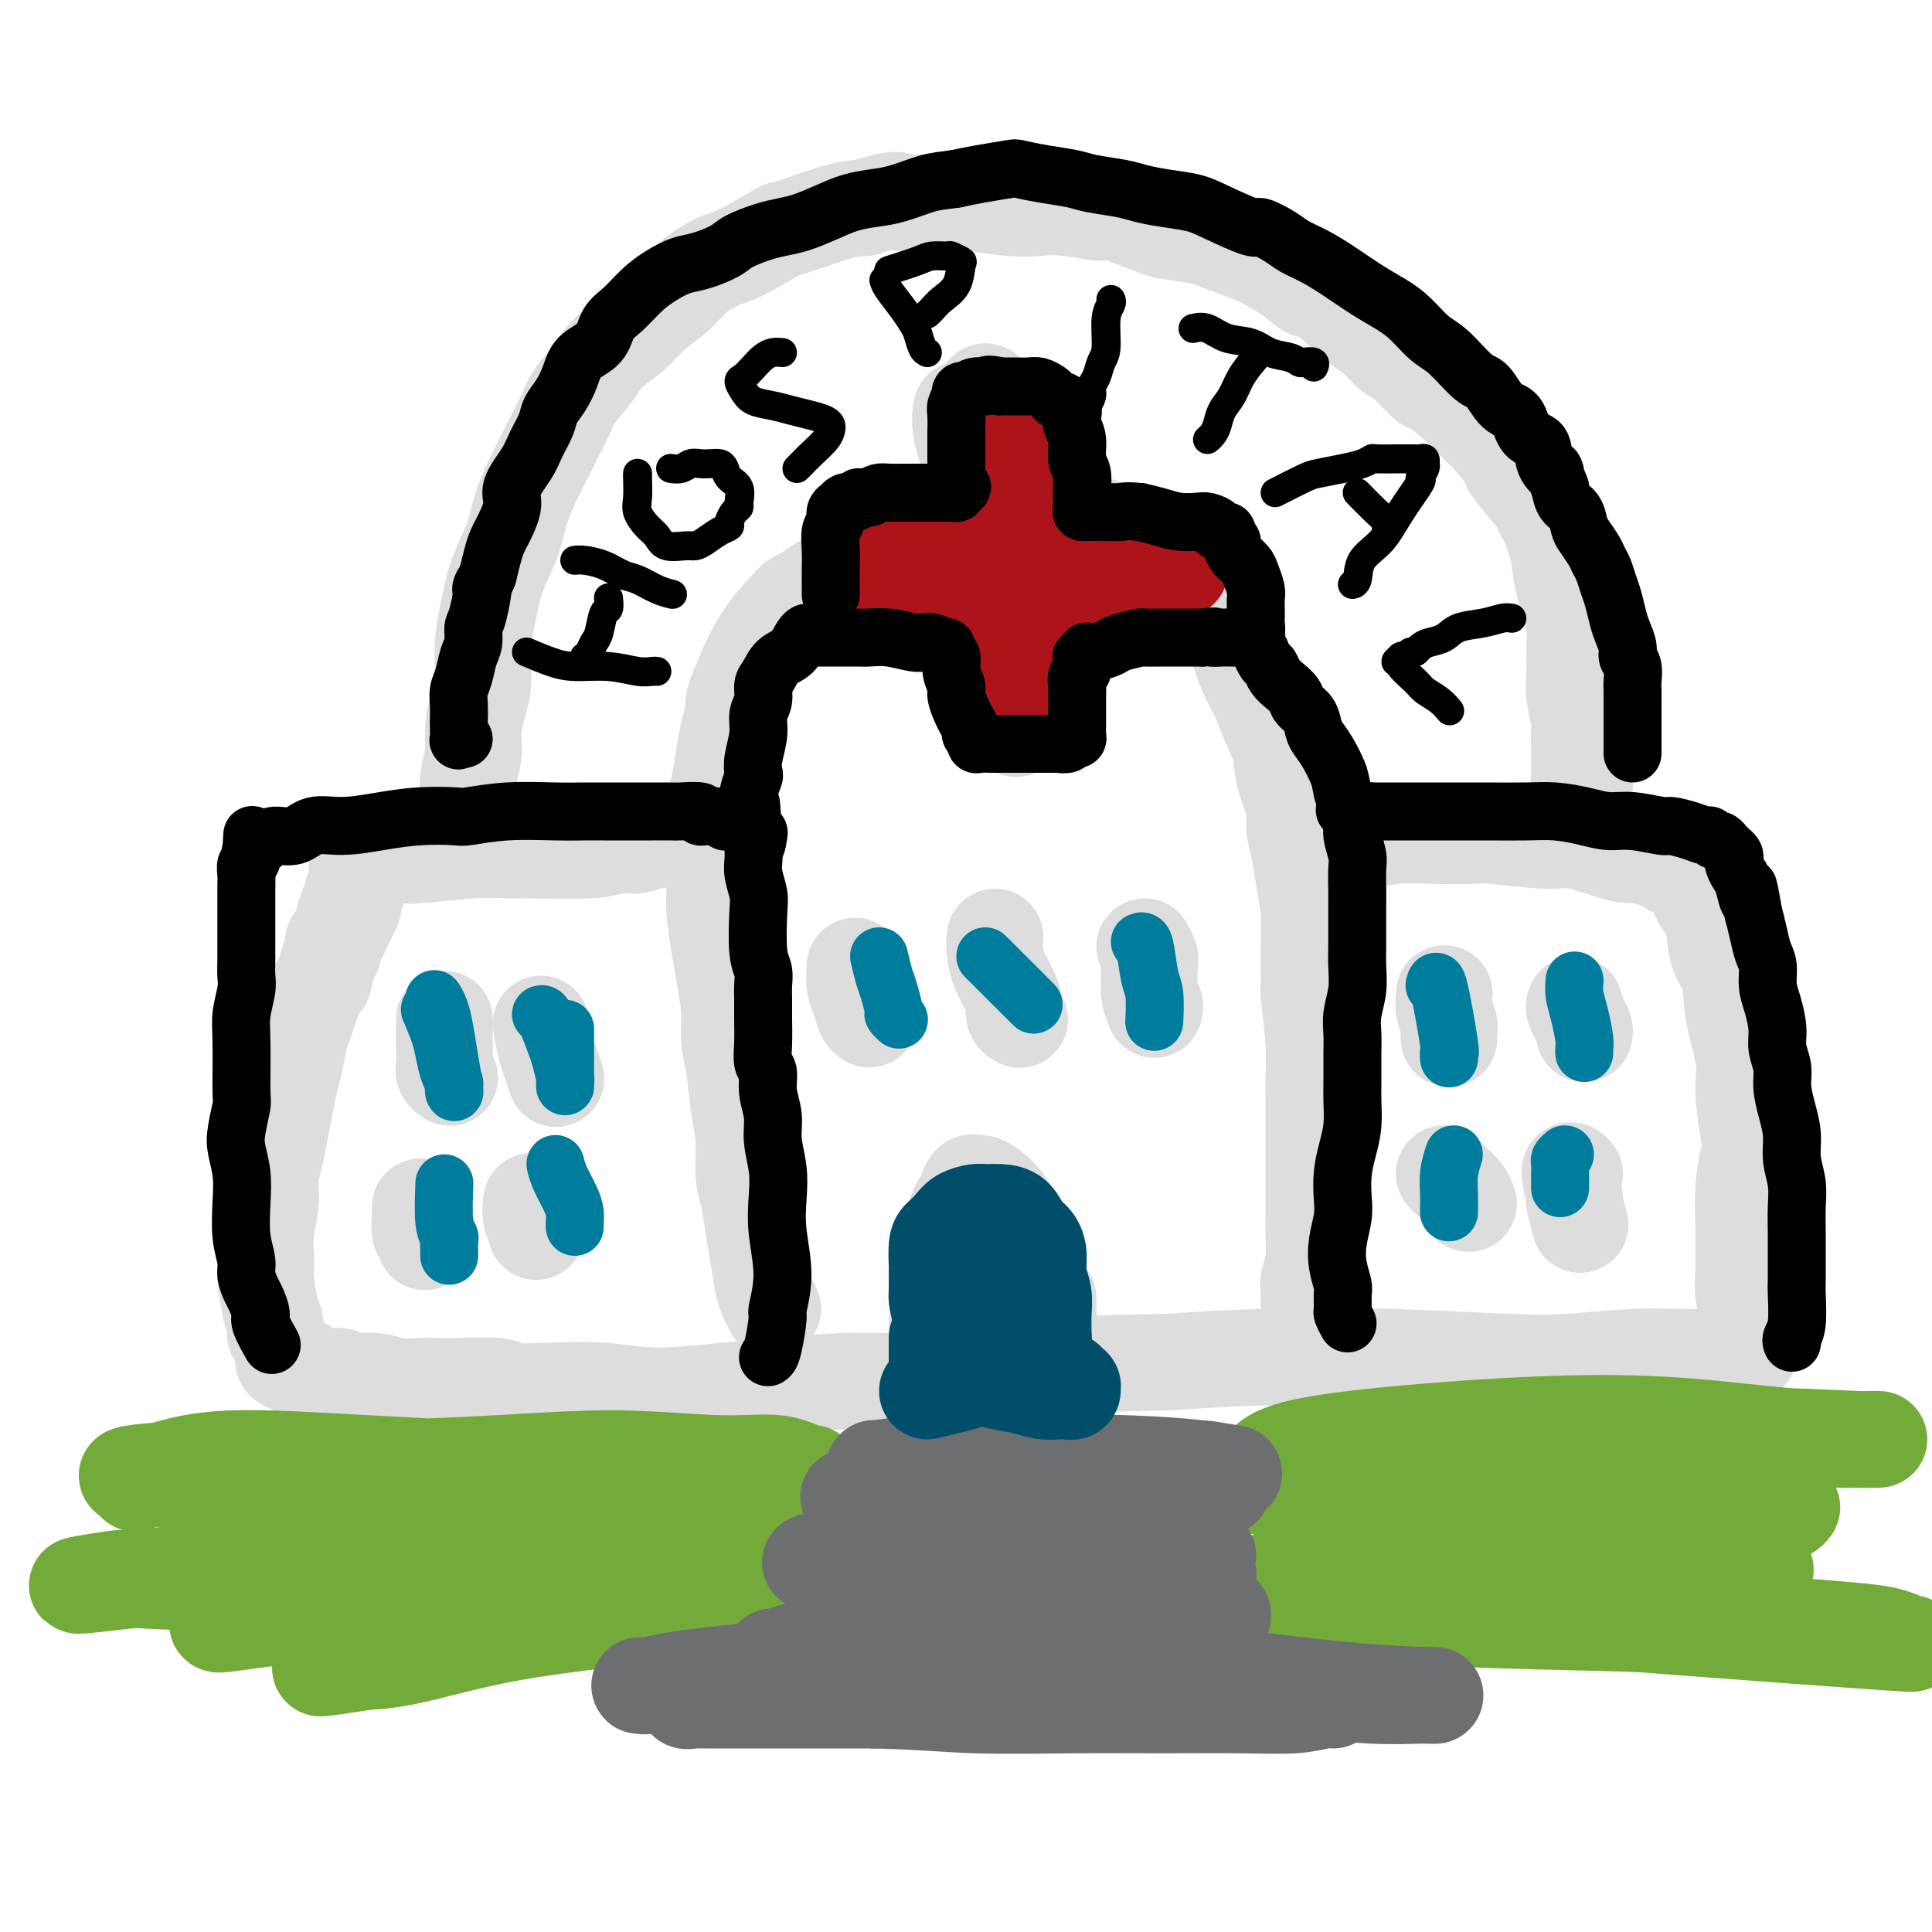 <svg viewBox='0 0 400 400' version='1.1' xmlns='http://www.w3.org/2000/svg' xmlns:xlink='http://www.w3.org/1999/xlink'><g fill='none' stroke='rgb(221,221,221)' stroke-width='20' stroke-linecap='round' stroke-linejoin='round'><path d='M57,276c-0.022,0.181 -0.045,0.362 0,0c0.045,-0.362 0.156,-1.267 0,-2c-0.156,-0.733 -0.579,-1.292 -1,-3c-0.421,-1.708 -0.841,-4.564 -1,-6c-0.159,-1.436 -0.057,-1.454 0,-2c0.057,-0.546 0.071,-1.622 0,-3c-0.071,-1.378 -0.226,-3.060 0,-5c0.226,-1.940 0.834,-4.138 1,-6c0.166,-1.862 -0.110,-3.387 0,-5c0.110,-1.613 0.607,-3.315 1,-5c0.393,-1.685 0.683,-3.354 1,-5c0.317,-1.646 0.663,-3.270 1,-5c0.337,-1.730 0.667,-3.566 1,-5c0.333,-1.434 0.670,-2.466 1,-4c0.330,-1.534 0.652,-3.570 1,-5c0.348,-1.430 0.723,-2.253 1,-3c0.277,-0.747 0.456,-1.417 1,-3c0.544,-1.583 1.451,-4.077 2,-5c0.549,-0.923 0.738,-0.274 1,-1c0.262,-0.726 0.595,-2.827 1,-4c0.405,-1.173 0.882,-1.417 1,-2c0.118,-0.583 -0.122,-1.503 0,-2c0.122,-0.497 0.606,-0.571 1,-1c0.394,-0.429 0.697,-1.215 1,-2'/><path d='M71,192c2.255,-8.223 0.394,-2.781 0,-1c-0.394,1.781 0.679,-0.097 1,-1c0.321,-0.903 -0.110,-0.829 0,-1c0.110,-0.171 0.762,-0.586 1,-1c0.238,-0.414 0.064,-0.828 0,-1c-0.064,-0.172 -0.017,-0.103 0,0c0.017,0.103 0.003,0.239 0,0c-0.003,-0.239 0.003,-0.853 0,-1c-0.003,-0.147 -0.015,0.172 0,0c0.015,-0.172 0.057,-0.835 0,-1c-0.057,-0.165 -0.211,0.167 0,0c0.211,-0.167 0.789,-0.833 1,-1c0.211,-0.167 0.057,0.167 0,0c-0.057,-0.167 -0.015,-0.833 0,-1c0.015,-0.167 0.004,0.167 0,0c-0.004,-0.167 -0.001,-0.833 0,-1c0.001,-0.167 0.000,0.165 0,0c-0.000,-0.165 -0.000,-0.828 0,-1c0.000,-0.172 0.000,0.146 0,0c-0.000,-0.146 -0.000,-0.756 0,-1c0.000,-0.244 0.000,-0.122 0,0'/><path d='M74,180c0.464,-1.791 0.124,-0.269 0,0c-0.124,0.269 -0.033,-0.715 0,-1c0.033,-0.285 0.009,0.130 0,0c-0.009,-0.130 -0.002,-0.804 0,-1c0.002,-0.196 0.001,0.087 0,0c-0.001,-0.087 -0.000,-0.543 0,-1'/><path d='M74,177c0.010,-0.464 0.035,-0.125 0,0c-0.035,0.125 -0.130,0.034 0,0c0.130,-0.034 0.487,-0.013 1,0c0.513,0.013 1.184,0.018 3,0c1.816,-0.018 4.778,-0.058 6,0c1.222,0.058 0.704,0.213 3,0c2.296,-0.213 7.408,-0.793 11,-1c3.592,-0.207 5.666,-0.040 7,0c1.334,0.040 1.929,-0.046 5,0c3.071,0.046 8.619,0.224 12,0c3.381,-0.224 4.595,-0.848 6,-1c1.405,-0.152 3.002,0.170 4,0c0.998,-0.170 1.396,-0.830 2,-1c0.604,-0.170 1.415,0.151 2,0c0.585,-0.151 0.945,-0.772 1,-1c0.055,-0.228 -0.195,-0.061 0,0c0.195,0.061 0.836,0.016 1,0c0.164,-0.016 -0.148,-0.004 0,0c0.148,0.004 0.757,0.001 1,0c0.243,-0.001 0.122,-0.001 0,0'/><path d='M160,271c-0.333,-0.650 -0.666,-1.300 -1,-2c-0.334,-0.700 -0.668,-1.451 -1,-3c-0.332,-1.549 -0.663,-3.897 -1,-6c-0.337,-2.103 -0.682,-3.963 -1,-6c-0.318,-2.037 -0.610,-4.252 -1,-6c-0.390,-1.748 -0.879,-3.029 -1,-5c-0.121,-1.971 0.126,-4.632 0,-7c-0.126,-2.368 -0.625,-4.442 -1,-7c-0.375,-2.558 -0.625,-5.598 -1,-8c-0.375,-2.402 -0.875,-4.164 -1,-6c-0.125,-1.836 0.124,-3.747 0,-6c-0.124,-2.253 -0.622,-4.850 -1,-7c-0.378,-2.150 -0.637,-3.854 -1,-6c-0.363,-2.146 -0.830,-4.734 -1,-7c-0.170,-2.266 -0.043,-4.211 0,-6c0.043,-1.789 0.000,-3.422 0,-5c-0.000,-1.578 0.041,-3.099 0,-5c-0.041,-1.901 -0.165,-4.180 0,-6c0.165,-1.820 0.617,-3.181 1,-5c0.383,-1.819 0.697,-4.095 1,-6c0.303,-1.905 0.597,-3.438 1,-5c0.403,-1.562 0.916,-3.151 1,-4c0.084,-0.849 -0.262,-0.957 0,-2c0.262,-1.043 1.131,-3.022 2,-5'/><path d='M154,140c2.581,-6.949 6.035,-10.820 8,-13c1.965,-2.180 2.442,-2.667 3,-3c0.558,-0.333 1.196,-0.513 2,-1c0.804,-0.487 1.772,-1.283 3,-2c1.228,-0.717 2.715,-1.356 4,-2c1.285,-0.644 2.368,-1.293 4,-2c1.632,-0.707 3.812,-1.470 5,-2c1.188,-0.530 1.385,-0.825 2,-1c0.615,-0.175 1.649,-0.229 4,-1c2.351,-0.771 6.020,-2.259 8,-3c1.980,-0.741 2.273,-0.733 3,-1c0.727,-0.267 1.888,-0.807 3,-1c1.112,-0.193 2.174,-0.038 3,0c0.826,0.038 1.418,-0.042 2,0c0.582,0.042 1.156,0.207 2,0c0.844,-0.207 1.958,-0.785 3,-1c1.042,-0.215 2.012,-0.069 3,0c0.988,0.069 1.996,0.059 3,0c1.004,-0.059 2.006,-0.167 3,0c0.994,0.167 1.981,0.608 3,1c1.019,0.392 2.070,0.736 3,1c0.930,0.264 1.739,0.447 3,1c1.261,0.553 2.975,1.477 4,2c1.025,0.523 1.362,0.646 2,1c0.638,0.354 1.577,0.940 3,2c1.423,1.060 3.330,2.593 5,4c1.670,1.407 3.103,2.686 4,4c0.897,1.314 1.256,2.661 2,4c0.744,1.339 1.872,2.669 3,4'/><path d='M254,131c3.523,3.816 2.832,3.856 3,5c0.168,1.144 1.195,3.392 2,5c0.805,1.608 1.386,2.576 2,4c0.614,1.424 1.260,3.303 2,5c0.740,1.697 1.574,3.211 2,5c0.426,1.789 0.442,3.852 1,6c0.558,2.148 1.656,4.382 2,6c0.344,1.618 -0.065,2.620 0,4c0.065,1.380 0.606,3.137 1,5c0.394,1.863 0.642,3.832 1,6c0.358,2.168 0.827,4.534 1,7c0.173,2.466 0.050,5.032 0,7c-0.050,1.968 -0.028,3.336 0,5c0.028,1.664 0.060,3.622 0,4c-0.060,0.378 -0.212,-0.826 0,1c0.212,1.826 0.789,6.681 1,10c0.211,3.319 0.057,5.100 0,7c-0.057,1.900 -0.015,3.918 0,6c0.015,2.082 0.004,4.229 0,6c-0.004,1.771 0.000,3.165 0,5c-0.000,1.835 -0.004,4.109 0,6c0.004,1.891 0.015,3.399 0,5c-0.015,1.601 -0.057,3.294 0,5c0.057,1.706 0.211,3.423 0,5c-0.211,1.577 -0.789,3.014 -1,4c-0.211,0.986 -0.057,1.522 0,2c0.057,0.478 0.015,0.898 0,1c-0.015,0.102 -0.004,-0.114 0,0c0.004,0.114 0.002,0.557 0,1'/><path d='M271,269c0.222,12.444 0.778,3.556 1,0c0.222,-3.556 0.111,-1.778 0,0'/><path d='M273,175c0.217,-0.453 0.433,-0.906 2,-1c1.567,-0.094 4.484,0.170 7,0c2.516,-0.170 4.630,-0.773 7,-1c2.370,-0.227 4.994,-0.077 8,0c3.006,0.077 6.394,0.080 8,0c1.606,-0.080 1.432,-0.242 4,0c2.568,0.242 7.879,0.887 11,1c3.121,0.113 4.051,-0.306 6,0c1.949,0.306 4.916,1.339 7,2c2.084,0.661 3.283,0.952 4,1c0.717,0.048 0.952,-0.146 2,0c1.048,0.146 2.911,0.630 4,1c1.089,0.370 1.405,0.624 2,1c0.595,0.376 1.469,0.873 2,1c0.531,0.127 0.719,-0.114 1,0c0.281,0.114 0.656,0.585 1,1c0.344,0.415 0.656,0.773 1,1c0.344,0.227 0.721,0.322 1,1c0.279,0.678 0.460,1.938 1,3c0.540,1.062 1.439,1.925 2,3c0.561,1.075 0.785,2.362 1,4c0.215,1.638 0.421,3.628 1,5c0.579,1.372 1.531,2.124 2,4c0.469,1.876 0.456,4.874 1,8c0.544,3.126 1.647,6.380 2,9c0.353,2.620 -0.042,4.606 0,7c0.042,2.394 0.521,5.197 1,8'/><path d='M362,234c0.680,6.042 0.379,5.146 0,6c-0.379,0.854 -0.834,3.457 -1,6c-0.166,2.543 -0.041,5.026 0,7c0.041,1.974 -0.003,3.437 0,5c0.003,1.563 0.053,3.224 0,5c-0.053,1.776 -0.210,3.666 0,5c0.210,1.334 0.789,2.111 1,3c0.211,0.889 0.056,1.888 0,3c-0.056,1.112 -0.014,2.336 0,3c0.014,0.664 -0.000,0.766 0,1c0.000,0.234 0.015,0.599 0,1c-0.015,0.401 -0.061,0.839 0,1c0.061,0.161 0.227,0.047 0,0c-0.227,-0.047 -0.848,-0.027 -1,0c-0.152,0.027 0.164,0.060 0,0c-0.164,-0.060 -0.809,-0.212 -1,0c-0.191,0.212 0.074,0.788 0,1c-0.074,0.212 -0.485,0.060 -1,0c-0.515,-0.060 -1.134,-0.029 -3,0c-1.866,0.029 -4.978,0.057 -8,0c-3.022,-0.057 -5.955,-0.197 -10,0c-4.045,0.197 -9.202,0.732 -13,1c-3.798,0.268 -6.236,0.271 -13,0c-6.764,-0.271 -17.854,-0.815 -23,-1c-5.146,-0.185 -4.347,-0.011 -8,0c-3.653,0.011 -11.758,-0.140 -19,0c-7.242,0.140 -13.621,0.570 -20,1'/><path d='M242,282c-22.287,0.432 -18.006,0.511 -20,1c-1.994,0.489 -10.263,1.387 -17,2c-6.737,0.613 -11.943,0.939 -17,1c-5.057,0.061 -9.965,-0.145 -14,0c-4.035,0.145 -7.198,0.641 -11,1c-3.802,0.359 -8.241,0.580 -13,1c-4.759,0.420 -9.836,1.037 -14,1c-4.164,-0.037 -7.416,-0.728 -11,-1c-3.584,-0.272 -7.501,-0.125 -11,0c-3.499,0.125 -6.581,0.229 -8,0c-1.419,-0.229 -1.177,-0.793 -3,-1c-1.823,-0.207 -5.712,-0.059 -8,0c-2.288,0.059 -2.976,0.030 -4,0c-1.024,-0.030 -2.382,-0.061 -4,0c-1.618,0.061 -3.494,0.213 -5,0c-1.506,-0.213 -2.643,-0.793 -4,-1c-1.357,-0.207 -2.935,-0.041 -4,0c-1.065,0.041 -1.618,-0.042 -2,0c-0.382,0.042 -0.593,0.208 -1,0c-0.407,-0.208 -1.009,-0.791 -1,-1c0.009,-0.209 0.630,-0.046 0,0c-0.630,0.046 -2.511,-0.026 -3,0c-0.489,0.026 0.415,0.152 0,0c-0.415,-0.152 -2.149,-0.580 -3,-1c-0.851,-0.420 -0.820,-0.830 -1,-1c-0.180,-0.170 -0.570,-0.098 -1,0c-0.430,0.098 -0.899,0.222 -1,0c-0.101,-0.222 0.165,-0.791 0,-1c-0.165,-0.209 -0.761,-0.060 -1,0c-0.239,0.060 -0.119,0.030 0,0'/><path d='M60,282c-1.933,-0.622 -1.267,-0.178 -1,0c0.267,0.178 0.133,0.089 0,0'/><path d='M194,274c0.453,-0.074 0.905,-0.148 1,-1c0.095,-0.852 -0.168,-2.481 0,-4c0.168,-1.519 0.766,-2.928 1,-4c0.234,-1.072 0.104,-1.806 0,-3c-0.104,-1.194 -0.183,-2.847 0,-4c0.183,-1.153 0.626,-1.805 1,-3c0.374,-1.195 0.678,-2.933 1,-4c0.322,-1.067 0.663,-1.463 1,-2c0.337,-0.537 0.670,-1.214 1,-2c0.330,-0.786 0.659,-1.680 1,-2c0.341,-0.320 0.696,-0.065 1,0c0.304,0.065 0.556,-0.062 1,0c0.444,0.062 1.078,0.311 2,1c0.922,0.689 2.131,1.819 3,3c0.869,1.181 1.398,2.414 2,4c0.602,1.586 1.275,3.527 2,5c0.725,1.473 1.501,2.479 2,4c0.499,1.521 0.722,3.556 1,5c0.278,1.444 0.610,2.296 1,3c0.390,0.704 0.836,1.261 1,2c0.164,0.739 0.044,1.662 0,2c-0.044,0.338 -0.012,0.091 0,0c0.012,-0.091 0.003,-0.026 0,0c-0.003,0.026 -0.002,0.013 0,0'/><path d='M217,274c1.392,3.914 0.373,1.199 0,0c-0.373,-1.199 -0.100,-0.882 0,-1c0.100,-0.118 0.027,-0.671 0,-1c-0.027,-0.329 -0.007,-0.435 0,-1c0.007,-0.565 0.002,-1.590 0,-2c-0.002,-0.410 -0.001,-0.205 0,0'/><path d='M177,200c-0.091,1.434 -0.182,2.868 0,4c0.182,1.132 0.636,1.963 1,3c0.364,1.037 0.636,2.279 1,3c0.364,0.721 0.818,0.920 1,1c0.182,0.080 0.091,0.040 0,0'/><path d='M206,194c-0.061,0.916 -0.123,1.831 0,3c0.123,1.169 0.429,2.590 1,4c0.571,1.410 1.407,2.809 2,4c0.593,1.191 0.942,2.175 1,3c0.058,0.825 -0.177,1.491 0,2c0.177,0.509 0.765,0.860 1,1c0.235,0.140 0.118,0.070 0,0'/><path d='M237,196c0.415,0.787 0.829,1.574 1,2c0.171,0.426 0.098,0.493 0,2c-0.098,1.507 -0.222,4.456 0,6c0.222,1.544 0.791,1.685 1,2c0.209,0.315 0.060,0.804 0,1c-0.060,0.196 -0.030,0.098 0,0'/><path d='M204,90c0.022,0.800 0.045,1.599 0,2c-0.045,0.401 -0.157,0.403 0,4c0.157,3.597 0.582,10.788 1,16c0.418,5.212 0.830,8.444 1,12c0.170,3.556 0.098,7.437 0,10c-0.098,2.563 -0.223,3.810 0,5c0.223,1.190 0.795,2.325 1,3c0.205,0.675 0.042,0.890 0,1c-0.042,0.110 0.038,0.115 0,0c-0.038,-0.115 -0.195,-0.351 0,-1c0.195,-0.649 0.743,-1.711 1,-4c0.257,-2.289 0.223,-5.804 0,-10c-0.223,-4.196 -0.634,-9.074 -1,-14c-0.366,-4.926 -0.687,-9.899 -1,-14c-0.313,-4.101 -0.619,-7.330 -1,-10c-0.381,-2.670 -0.838,-4.780 -1,-6c-0.162,-1.220 -0.030,-1.550 0,-2c0.030,-0.450 -0.042,-1.022 0,-1c0.042,0.022 0.196,0.637 0,1c-0.196,0.363 -0.744,0.474 -1,3c-0.256,2.526 -0.221,7.465 0,12c0.221,4.535 0.627,8.664 1,13c0.373,4.336 0.713,8.878 1,13c0.287,4.122 0.522,7.823 1,11c0.478,3.177 1.200,5.831 2,8c0.800,2.169 1.677,3.853 2,5c0.323,1.147 0.092,1.756 0,2c-0.092,0.244 -0.046,0.122 0,0'/><path d='M210,149c0.756,3.930 0.144,0.756 0,-1c-0.144,-1.756 0.178,-2.093 0,-6c-0.178,-3.907 -0.857,-11.384 -2,-18c-1.143,-6.616 -2.751,-12.371 -4,-17c-1.249,-4.629 -2.138,-8.131 -3,-11c-0.862,-2.869 -1.695,-5.104 -2,-7c-0.305,-1.896 -0.081,-3.452 0,-4c0.081,-0.548 0.019,-0.089 0,0c-0.019,0.089 0.006,-0.192 0,0c-0.006,0.192 -0.043,0.855 0,1c0.043,0.145 0.165,-0.230 1,2c0.835,2.230 2.381,7.066 3,9c0.619,1.934 0.309,0.967 0,0'/><path d='M175,116c1.951,-0.625 3.902,-1.251 7,-2c3.098,-0.749 7.342,-1.622 11,-2c3.658,-0.378 6.731,-0.260 10,0c3.269,0.260 6.736,0.662 10,1c3.264,0.338 6.325,0.612 9,1c2.675,0.388 4.963,0.890 6,1c1.037,0.110 0.822,-0.173 2,0c1.178,0.173 3.750,0.803 5,1c1.250,0.197 1.177,-0.038 1,0c-0.177,0.038 -0.458,0.349 -2,0c-1.542,-0.349 -4.346,-1.357 -7,-2c-2.654,-0.643 -5.160,-0.919 -8,-1c-2.840,-0.081 -6.015,0.034 -9,0c-2.985,-0.034 -5.779,-0.215 -9,0c-3.221,0.215 -6.867,0.828 -10,1c-3.133,0.172 -5.751,-0.098 -8,0c-2.249,0.098 -4.127,0.562 -5,1c-0.873,0.438 -0.741,0.849 -1,1c-0.259,0.151 -0.909,0.040 -1,0c-0.091,-0.040 0.378,-0.011 1,0c0.622,0.011 1.398,0.003 4,0c2.602,-0.003 7.029,-0.001 11,0c3.971,0.001 7.485,0.000 11,0'/><path d='M203,116c6.182,0.204 9.136,0.212 12,0c2.864,-0.212 5.637,-0.646 8,-1c2.363,-0.354 4.314,-0.630 6,-1c1.686,-0.370 3.107,-0.835 4,-1c0.893,-0.165 1.260,-0.030 2,0c0.740,0.030 1.854,-0.044 0,0c-1.854,0.044 -6.677,0.207 -11,0c-4.323,-0.207 -8.146,-0.784 -12,-1c-3.854,-0.216 -7.739,-0.070 -12,0c-4.261,0.070 -8.896,0.063 -11,0c-2.104,-0.063 -1.675,-0.183 -2,0c-0.325,0.183 -1.404,0.668 -2,1c-0.596,0.332 -0.710,0.512 -1,1c-0.290,0.488 -0.755,1.284 -1,2c-0.245,0.716 -0.271,1.352 0,2c0.271,0.648 0.838,1.309 3,2c2.162,0.691 5.919,1.411 9,2c3.081,0.589 5.486,1.046 8,1c2.514,-0.046 5.137,-0.594 8,-1c2.863,-0.406 5.968,-0.668 9,-1c3.032,-0.332 5.992,-0.734 8,-1c2.008,-0.266 3.063,-0.397 5,-1c1.937,-0.603 4.756,-1.677 6,-2c1.244,-0.323 0.912,0.105 1,0c0.088,-0.105 0.597,-0.744 1,-1c0.403,-0.256 0.702,-0.128 1,0'/><path d='M242,116c5.881,-1.100 1.084,-0.351 -1,0c-2.084,0.351 -1.456,0.305 -2,0c-0.544,-0.305 -2.262,-0.867 -5,-1c-2.738,-0.133 -6.497,0.163 -10,0c-3.503,-0.163 -6.749,-0.787 -10,-1c-3.251,-0.213 -6.507,-0.017 -9,0c-2.493,0.017 -4.223,-0.146 -6,0c-1.777,0.146 -3.600,0.600 -5,1c-1.400,0.400 -2.375,0.746 -3,1c-0.625,0.254 -0.899,0.414 -1,1c-0.101,0.586 -0.029,1.596 0,2c0.029,0.404 0.014,0.202 0,0'/><path d='M96,173c-0.111,-0.037 -0.222,-0.074 0,-1c0.222,-0.926 0.777,-2.743 1,-4c0.223,-1.257 0.115,-1.956 0,-3c-0.115,-1.044 -0.237,-2.433 0,-4c0.237,-1.567 0.833,-3.313 1,-5c0.167,-1.687 -0.096,-3.316 0,-5c0.096,-1.684 0.553,-3.425 1,-5c0.447,-1.575 0.886,-2.985 1,-5c0.114,-2.015 -0.098,-4.634 0,-7c0.098,-2.366 0.504,-4.480 1,-7c0.496,-2.520 1.080,-5.445 2,-8c0.920,-2.555 2.176,-4.739 3,-7c0.824,-2.261 1.216,-4.599 2,-7c0.784,-2.401 1.961,-4.866 3,-7c1.039,-2.134 1.942,-3.939 3,-6c1.058,-2.061 2.271,-4.378 3,-6c0.729,-1.622 0.973,-2.548 2,-4c1.027,-1.452 2.837,-3.430 4,-5c1.163,-1.570 1.678,-2.730 3,-4c1.322,-1.270 3.452,-2.648 5,-4c1.548,-1.352 2.514,-2.677 4,-4c1.486,-1.323 3.492,-2.642 5,-4c1.508,-1.358 2.519,-2.753 4,-4c1.481,-1.247 3.431,-2.344 5,-3c1.569,-0.656 2.757,-0.869 5,-2c2.243,-1.131 5.539,-3.179 7,-4c1.461,-0.821 1.086,-0.413 3,-1c1.914,-0.587 6.118,-2.168 9,-3c2.882,-0.832 4.441,-0.916 6,-1'/><path d='M179,43c7.128,-2.391 7.448,-1.369 8,-1c0.552,0.369 1.336,0.085 3,0c1.664,-0.085 4.209,0.029 6,0c1.791,-0.029 2.827,-0.199 5,0c2.173,0.199 5.482,0.769 8,1c2.518,0.231 4.243,0.125 6,0c1.757,-0.125 3.544,-0.269 6,0c2.456,0.269 5.580,0.951 7,1c1.420,0.049 1.137,-0.536 3,0c1.863,0.536 5.873,2.193 8,3c2.127,0.807 2.370,0.764 4,1c1.630,0.236 4.648,0.751 6,1c1.352,0.249 1.038,0.232 3,1c1.962,0.768 6.202,2.319 8,3c1.798,0.681 1.156,0.490 2,1c0.844,0.510 3.173,1.721 5,3c1.827,1.279 3.150,2.626 4,3c0.850,0.374 1.226,-0.226 3,1c1.774,1.226 4.945,4.277 7,6c2.055,1.723 2.995,2.119 4,3c1.005,0.881 2.076,2.249 3,3c0.924,0.751 1.702,0.885 3,2c1.298,1.115 3.116,3.210 4,4c0.884,0.790 0.833,0.275 2,1c1.167,0.725 3.553,2.692 5,4c1.447,1.308 1.954,1.958 3,3c1.046,1.042 2.631,2.475 4,4c1.369,1.525 2.522,3.141 3,4c0.478,0.859 0.279,0.960 1,2c0.721,1.040 2.360,3.020 4,5'/><path d='M317,102c2.664,3.258 1.823,2.403 2,3c0.177,0.597 1.371,2.645 2,4c0.629,1.355 0.693,2.018 1,3c0.307,0.982 0.857,2.285 1,3c0.143,0.715 -0.119,0.843 0,2c0.119,1.157 0.621,3.341 1,5c0.379,1.659 0.637,2.791 1,4c0.363,1.209 0.833,2.496 1,4c0.167,1.504 0.031,3.225 0,5c-0.031,1.775 0.044,3.602 0,5c-0.044,1.398 -0.208,2.366 0,4c0.208,1.634 0.788,3.933 1,5c0.212,1.067 0.056,0.903 0,2c-0.056,1.097 -0.011,3.456 0,5c0.011,1.544 -0.011,2.274 0,3c0.011,0.726 0.056,1.448 0,2c-0.056,0.552 -0.211,0.932 0,1c0.211,0.068 0.789,-0.178 1,0c0.211,0.178 0.057,0.779 0,1c-0.057,0.221 -0.016,0.063 0,0c0.016,-0.063 0.008,-0.032 0,0'/><path d='M92,211c0.002,1.541 0.004,3.082 0,4c-0.004,0.918 -0.015,1.213 0,2c0.015,0.787 0.056,2.067 0,3c-0.056,0.933 -0.207,1.521 0,2c0.207,0.479 0.774,0.851 1,1c0.226,0.149 0.113,0.074 0,0'/><path d='M112,212c0.339,1.863 0.679,3.726 1,5c0.321,1.274 0.625,1.958 1,3c0.375,1.042 0.821,2.440 1,3c0.179,0.560 0.089,0.280 0,0'/><path d='M87,250c0.002,-0.106 0.004,-0.211 0,0c-0.004,0.211 -0.015,0.740 0,1c0.015,0.260 0.057,0.252 0,1c-0.057,0.748 -0.211,2.253 0,3c0.211,0.747 0.789,0.736 1,1c0.211,0.264 0.057,0.802 0,1c-0.057,0.198 -0.016,0.057 0,0c0.016,-0.057 0.008,-0.028 0,0'/><path d='M110,249c-0.008,0.077 -0.016,0.154 0,0c0.016,-0.154 0.057,-0.538 0,0c-0.057,0.538 -0.211,2.000 0,3c0.211,1.000 0.788,1.538 1,2c0.212,0.462 0.061,0.846 0,1c-0.061,0.154 -0.030,0.077 0,0'/><path d='M299,206c0.030,-0.263 0.061,-0.526 0,0c-0.061,0.526 -0.212,1.840 0,3c0.212,1.160 0.789,2.167 1,3c0.211,0.833 0.057,1.494 0,2c-0.057,0.506 -0.016,0.859 0,1c0.016,0.141 0.008,0.071 0,0'/><path d='M326,208c-0.083,0.249 -0.166,0.498 0,1c0.166,0.502 0.581,1.258 1,2c0.419,0.742 0.844,1.469 1,2c0.156,0.531 0.045,0.866 0,1c-0.045,0.134 -0.022,0.067 0,0'/><path d='M299,243c0.649,0.679 1.298,1.357 2,2c0.702,0.643 1.458,1.250 2,2c0.542,0.750 0.869,1.643 1,2c0.131,0.357 0.065,0.179 0,0'/><path d='M326,243c-0.544,-0.568 -1.088,-1.136 -1,0c0.088,1.136 0.807,3.974 1,5c0.193,1.026 -0.140,0.238 0,1c0.140,0.762 0.754,3.075 1,4c0.246,0.925 0.123,0.463 0,0'/></g>
<g fill='none' stroke='rgb(115,171,58)' stroke-width='20' stroke-linecap='round' stroke-linejoin='round'><path d='M28,307c0.055,0.091 0.110,0.183 0,0c-0.110,-0.183 -0.383,-0.640 -1,-1c-0.617,-0.360 -1.576,-0.623 1,-1c2.576,-0.377 8.687,-0.867 17,-1c8.313,-0.133 18.826,0.092 29,0c10.174,-0.092 20.008,-0.500 29,-1c8.992,-0.500 17.141,-1.091 25,-1c7.859,0.091 15.428,0.864 21,1c5.572,0.136 9.145,-0.365 12,0c2.855,0.365 4.990,1.594 6,2c1.010,0.406 0.894,-0.013 1,0c0.106,0.013 0.434,0.457 -4,1c-4.434,0.543 -13.632,1.186 -23,1c-9.368,-0.186 -18.908,-1.199 -30,-2c-11.092,-0.801 -23.738,-1.388 -35,-2c-11.262,-0.612 -21.141,-1.248 -28,-1c-6.859,0.248 -10.698,1.380 -13,2c-2.302,0.620 -3.067,0.727 -4,1c-0.933,0.273 -2.034,0.713 0,1c2.034,0.287 7.205,0.420 16,1c8.795,0.580 21.216,1.608 32,2c10.784,0.392 19.931,0.149 28,0c8.069,-0.149 15.061,-0.203 21,0c5.939,0.203 10.826,0.661 15,1c4.174,0.339 7.633,0.557 9,1c1.367,0.443 0.640,1.111 1,1c0.360,-0.111 1.806,-0.999 -4,0c-5.806,0.999 -18.866,3.886 -32,6c-13.134,2.114 -26.344,3.454 -39,5c-12.656,1.546 -24.759,3.299 -33,4c-8.241,0.701 -12.621,0.351 -17,0'/><path d='M28,327c-20.449,2.470 -9.571,0.644 -5,0c4.571,-0.644 2.836,-0.106 3,0c0.164,0.106 2.229,-0.221 9,-1c6.771,-0.779 18.249,-2.009 29,-3c10.751,-0.991 20.776,-1.744 31,-2c10.224,-0.256 20.647,-0.015 30,0c9.353,0.015 17.636,-0.195 24,0c6.364,0.195 10.809,0.793 14,1c3.191,0.207 5.129,0.021 6,0c0.871,-0.021 0.675,0.123 1,0c0.325,-0.123 1.170,-0.515 -4,0c-5.170,0.515 -16.356,1.935 -30,3c-13.644,1.065 -29.745,1.775 -43,3c-13.255,1.225 -23.664,2.964 -31,4c-7.336,1.036 -11.599,1.367 -14,2c-2.401,0.633 -2.939,1.568 -3,2c-0.061,0.432 0.355,0.361 3,0c2.645,-0.361 7.518,-1.011 15,-2c7.482,-0.989 17.571,-2.318 27,-3c9.429,-0.682 18.196,-0.719 27,-1c8.804,-0.281 17.645,-0.807 24,-1c6.355,-0.193 10.226,-0.053 13,0c2.774,0.053 4.452,0.021 5,0c0.548,-0.021 -0.033,-0.030 0,0c0.033,0.030 0.681,0.099 -3,1c-3.681,0.901 -11.691,2.634 -21,4c-9.309,1.366 -19.918,2.366 -29,4c-9.082,1.634 -16.637,3.901 -22,5c-5.363,1.099 -8.532,1.028 -10,1c-1.468,-0.028 -1.234,-0.014 -1,0'/><path d='M73,344c-13.345,2.440 -3.708,1.042 3,0c6.708,-1.042 10.488,-1.726 12,-2c1.512,-0.274 0.756,-0.137 0,0'/><path d='M262,308c8.919,-0.876 17.838,-1.752 24,-2c6.162,-0.248 9.566,0.134 17,0c7.434,-0.134 18.899,-0.782 27,-1c8.101,-0.218 12.838,-0.006 16,0c3.162,0.006 4.750,-0.195 6,0c1.250,0.195 2.164,0.785 3,1c0.836,0.215 1.594,0.056 2,0c0.406,-0.056 0.458,-0.010 0,0c-0.458,0.010 -1.427,-0.018 -6,0c-4.573,0.018 -12.749,0.080 -21,0c-8.251,-0.080 -16.577,-0.302 -24,0c-7.423,0.302 -13.941,1.127 -18,2c-4.059,0.873 -5.657,1.794 -7,2c-1.343,0.206 -2.431,-0.302 0,0c2.431,0.302 8.381,1.416 16,2c7.619,0.584 16.906,0.638 25,1c8.094,0.362 14.996,1.031 21,1c6.004,-0.031 11.110,-0.760 15,-1c3.890,-0.240 6.563,0.011 8,0c1.437,-0.011 1.637,-0.284 1,0c-0.637,0.284 -2.110,1.126 -8,2c-5.890,0.874 -16.195,1.782 -26,3c-9.805,1.218 -19.108,2.747 -27,4c-7.892,1.253 -14.372,2.230 -20,3c-5.628,0.770 -10.403,1.333 -14,2c-3.597,0.667 -6.016,1.436 -7,2c-0.984,0.564 -0.534,0.921 0,1c0.534,0.079 1.153,-0.120 7,-1c5.847,-0.880 16.924,-2.440 28,-4'/><path d='M300,325c11.158,-0.619 21.553,-0.166 30,0c8.447,0.166 14.946,0.044 20,0c5.054,-0.044 8.663,-0.012 11,0c2.337,0.012 3.401,0.004 4,0c0.599,-0.004 0.733,-0.004 0,0c-0.733,0.004 -2.332,0.010 -3,0c-0.668,-0.010 -0.405,-0.037 -7,0c-6.595,0.037 -20.050,0.139 -27,0c-6.950,-0.139 -7.396,-0.518 -15,0c-7.604,0.518 -22.365,1.934 -29,3c-6.635,1.066 -5.144,1.781 -5,2c0.144,0.219 -1.060,-0.057 0,0c1.060,0.057 4.382,0.449 11,1c6.618,0.551 16.531,1.261 26,2c9.469,0.739 18.493,1.507 26,2c7.507,0.493 13.497,0.710 19,1c5.503,0.290 10.520,0.651 15,1c4.480,0.349 8.423,0.685 11,1c2.577,0.315 3.789,0.610 5,1c1.211,0.390 2.420,0.876 2,1c-0.420,0.124 -2.468,-0.113 -1,0c1.468,0.113 6.453,0.574 -2,0c-8.453,-0.574 -30.342,-2.185 -41,-3c-10.658,-0.815 -10.084,-0.834 -17,-1c-6.916,-0.166 -21.322,-0.478 -33,-1c-11.678,-0.522 -20.628,-1.255 -27,-2c-6.372,-0.745 -10.166,-1.504 -12,-2c-1.834,-0.496 -1.708,-0.731 -2,-1c-0.292,-0.269 -1.002,-0.572 2,-2c3.002,-1.428 9.715,-3.979 18,-6c8.285,-2.021 18.143,-3.510 28,-5'/><path d='M307,317c9.585,-1.161 19.548,-1.564 27,-2c7.452,-0.436 12.394,-0.905 17,-1c4.606,-0.095 8.875,0.186 12,0c3.125,-0.186 5.107,-0.837 6,-1c0.893,-0.163 0.698,0.164 1,0c0.302,-0.164 1.102,-0.818 1,-1c-0.102,-0.182 -1.106,0.109 -9,-1c-7.894,-1.109 -22.679,-3.618 -35,-5c-12.321,-1.382 -22.179,-1.636 -31,-2c-8.821,-0.364 -16.604,-0.838 -22,-1c-5.396,-0.162 -8.403,-0.010 -10,0c-1.597,0.010 -1.784,-0.120 -2,0c-0.216,0.120 -0.460,0.489 0,0c0.460,-0.489 1.625,-1.837 6,-3c4.375,-1.163 11.960,-2.140 21,-3c9.040,-0.860 19.535,-1.604 29,-2c9.465,-0.396 17.900,-0.446 26,0c8.100,0.446 15.863,1.387 22,2c6.137,0.613 10.647,0.897 14,1c3.353,0.103 5.550,0.024 7,0c1.450,-0.024 2.155,0.006 2,0c-0.155,-0.006 -1.170,-0.047 -1,0c0.170,0.047 1.524,0.183 -3,0c-4.524,-0.183 -14.925,-0.686 -26,-1c-11.075,-0.314 -22.825,-0.438 -33,0c-10.175,0.438 -18.776,1.439 -26,2c-7.224,0.561 -13.071,0.681 -17,1c-3.929,0.319 -5.940,0.838 -7,1c-1.060,0.162 -1.170,-0.033 0,0c1.170,0.033 3.620,0.295 8,0c4.380,-0.295 10.690,-1.148 17,-2'/><path d='M301,299c6.833,-0.250 11.417,0.125 16,0c4.583,-0.125 9.167,-0.750 11,-1c1.833,-0.250 0.917,-0.125 0,0'/></g>
<g fill='none' stroke='rgb(109,110,112)' stroke-width='20' stroke-linecap='round' stroke-linejoin='round'><path d='M181,304c-0.150,0.105 -0.299,0.209 1,0c1.299,-0.209 4.047,-0.732 11,-1c6.953,-0.268 18.111,-0.282 26,0c7.889,0.282 12.511,0.861 17,1c4.489,0.139 8.847,-0.162 12,0c3.153,0.162 5.102,0.786 6,1c0.898,0.214 0.746,0.017 1,0c0.254,-0.017 0.914,0.144 0,0c-0.914,-0.144 -3.402,-0.593 -7,-1c-3.598,-0.407 -8.305,-0.771 -15,-1c-6.695,-0.229 -15.376,-0.324 -23,0c-7.624,0.324 -14.190,1.067 -19,2c-4.810,0.933 -7.862,2.055 -10,3c-2.138,0.945 -3.361,1.713 -4,2c-0.639,0.287 -0.694,0.092 -1,0c-0.306,-0.092 -0.861,-0.081 1,0c1.861,0.081 6.140,0.232 12,0c5.860,-0.232 13.300,-0.846 20,-1c6.700,-0.154 12.659,0.153 18,0c5.341,-0.153 10.065,-0.768 14,-1c3.935,-0.232 7.082,-0.083 9,0c1.918,0.083 2.606,0.101 3,0c0.394,-0.101 0.493,-0.322 -1,0c-1.493,0.322 -4.577,1.186 -10,2c-5.423,0.814 -13.186,1.579 -21,3c-7.814,1.421 -15.681,3.498 -23,5c-7.319,1.502 -14.091,2.429 -18,3c-3.909,0.571 -4.954,0.785 -6,1'/><path d='M174,322c-12.210,2.392 -3.236,1.373 0,1c3.236,-0.373 0.736,-0.099 3,0c2.264,0.099 9.294,0.023 16,0c6.706,-0.023 13.087,0.008 19,0c5.913,-0.008 11.357,-0.055 16,0c4.643,0.055 8.486,0.211 12,0c3.514,-0.211 6.699,-0.790 8,-1c1.301,-0.210 0.718,-0.050 1,0c0.282,0.050 1.428,-0.009 1,0c-0.428,0.009 -2.430,0.087 -7,0c-4.570,-0.087 -11.707,-0.339 -19,0c-7.293,0.339 -14.741,1.268 -21,2c-6.259,0.732 -11.327,1.268 -15,2c-3.673,0.732 -5.949,1.661 -7,2c-1.051,0.339 -0.876,0.087 -1,0c-0.124,-0.087 -0.548,-0.008 1,0c1.548,0.008 5.067,-0.054 10,0c4.933,0.054 11.278,0.225 18,0c6.722,-0.225 13.819,-0.846 17,-1c3.181,-0.154 2.447,0.160 6,0c3.553,-0.160 11.395,-0.792 15,-1c3.605,-0.208 2.974,0.010 3,0c0.026,-0.010 0.711,-0.249 -1,0c-1.711,0.249 -5.817,0.985 -12,2c-6.183,1.015 -14.442,2.311 -22,4c-7.558,1.689 -14.415,3.773 -20,5c-5.585,1.227 -9.899,1.597 -13,2c-3.101,0.403 -4.989,0.839 -6,1c-1.011,0.161 -1.146,0.046 -1,0c0.146,-0.046 0.573,-0.023 1,0'/><path d='M176,340c-11.411,1.807 -2.938,-0.675 2,-2c4.938,-1.325 6.341,-1.494 10,-2c3.659,-0.506 9.573,-1.351 15,-2c5.427,-0.649 10.368,-1.102 15,-1c4.632,0.102 8.956,0.760 13,1c4.044,0.240 7.809,0.063 10,0c2.191,-0.063 2.807,-0.013 4,0c1.193,0.013 2.962,-0.011 4,0c1.038,0.011 1.345,0.058 2,0c0.655,-0.058 1.656,-0.220 2,0c0.344,0.220 0.029,0.821 0,1c-0.029,0.179 0.228,-0.065 -1,0c-1.228,0.065 -3.942,0.438 -9,1c-5.058,0.562 -12.460,1.313 -21,2c-8.540,0.687 -18.219,1.309 -27,2c-8.781,0.691 -16.664,1.451 -22,2c-5.336,0.549 -8.123,0.886 -10,1c-1.877,0.114 -2.842,0.003 -3,0c-0.158,-0.003 0.493,0.100 1,0c0.507,-0.100 0.871,-0.404 3,-1c2.129,-0.596 6.024,-1.484 10,-2c3.976,-0.516 8.032,-0.660 13,-1c4.968,-0.340 10.848,-0.876 16,-1c5.152,-0.124 9.577,0.163 14,0c4.423,-0.163 8.845,-0.775 11,-1c2.155,-0.225 2.044,-0.064 2,0c-0.044,0.064 -0.022,0.032 0,0'/><path d='M170,345c-1.743,-0.089 -3.487,-0.178 -6,0c-2.513,0.178 -5.796,0.622 -9,1c-3.204,0.378 -6.328,0.690 -9,1c-2.672,0.310 -4.891,0.619 -7,1c-2.109,0.381 -4.109,0.834 -5,1c-0.891,0.166 -0.673,0.045 -1,0c-0.327,-0.045 -1.198,-0.013 0,0c1.198,0.013 4.466,0.008 10,0c5.534,-0.008 13.333,-0.017 21,0c7.667,0.017 15.201,0.061 24,0c8.799,-0.061 18.864,-0.227 28,0c9.136,0.227 17.342,0.845 26,1c8.658,0.155 17.769,-0.155 25,0c7.231,0.155 12.582,0.774 17,1c4.418,0.226 7.903,0.059 10,0c2.097,-0.059 2.805,-0.010 3,0c0.195,0.010 -0.125,-0.019 0,0c0.125,0.019 0.695,0.086 -2,0c-2.695,-0.086 -8.655,-0.327 -16,-1c-7.345,-0.673 -16.077,-1.779 -26,-3c-9.923,-1.221 -21.039,-2.556 -33,-3c-11.961,-0.444 -24.766,0.004 -31,0c-6.234,-0.004 -5.896,-0.460 -12,0c-6.104,0.460 -18.651,1.836 -25,3c-6.349,1.164 -6.501,2.116 -7,3c-0.499,0.884 -1.344,1.701 -2,2c-0.656,0.299 -1.124,0.080 -1,0c0.124,-0.080 0.841,-0.022 4,0c3.159,0.022 8.760,0.006 15,0c6.240,-0.006 13.120,-0.003 20,0'/><path d='M181,352c9.595,0.227 14.581,0.794 21,1c6.419,0.206 14.269,0.051 21,0c6.731,-0.051 12.343,0.000 18,0c5.657,-0.000 11.358,-0.053 16,0c4.642,0.053 8.224,0.210 11,0c2.776,-0.210 4.748,-0.787 6,-1c1.252,-0.213 1.786,-0.061 2,0c0.214,0.061 0.107,0.030 0,0'/></g>
<g fill='none' stroke='rgb(0,0,0)' stroke-width='12' stroke-linecap='round' stroke-linejoin='round'><path d='M56,278c0.233,0.414 0.466,0.828 0,0c-0.466,-0.828 -1.632,-2.896 -2,-4c-0.368,-1.104 0.060,-1.242 0,-2c-0.060,-0.758 -0.608,-2.135 -1,-3c-0.392,-0.865 -0.627,-1.216 -1,-2c-0.373,-0.784 -0.884,-2.000 -1,-3c-0.116,-1.000 0.161,-1.783 0,-3c-0.161,-1.217 -0.762,-2.868 -1,-5c-0.238,-2.132 -0.112,-4.743 0,-7c0.112,-2.257 0.212,-4.159 0,-6c-0.212,-1.841 -0.736,-3.622 -1,-5c-0.264,-1.378 -0.268,-2.352 0,-4c0.268,-1.648 0.808,-3.971 1,-5c0.192,-1.029 0.037,-0.764 0,-3c-0.037,-2.236 0.043,-6.971 0,-10c-0.043,-3.029 -0.208,-4.350 0,-6c0.208,-1.650 0.788,-3.630 1,-5c0.212,-1.370 0.057,-2.132 0,-3c-0.057,-0.868 -0.015,-1.843 0,-3c0.015,-1.157 0.004,-2.498 0,-4c-0.004,-1.502 -0.002,-3.165 0,-4c0.002,-0.835 0.004,-0.840 0,-2c-0.004,-1.160 -0.015,-3.474 0,-5c0.015,-1.526 0.056,-2.265 0,-3c-0.056,-0.735 -0.207,-1.467 0,-2c0.207,-0.533 0.774,-0.867 1,-1c0.226,-0.133 0.113,-0.067 0,0'/><path d='M52,178c0.460,-9.526 0.109,-3.341 0,-1c-0.109,2.341 0.022,0.837 0,0c-0.022,-0.837 -0.199,-1.008 0,-1c0.199,0.008 0.774,0.196 1,0c0.226,-0.196 0.103,-0.775 0,-1c-0.103,-0.225 -0.187,-0.097 0,0c0.187,0.097 0.646,0.162 1,0c0.354,-0.162 0.605,-0.550 1,-1c0.395,-0.450 0.935,-0.960 2,-1c1.065,-0.040 2.655,0.392 4,0c1.345,-0.392 2.444,-1.608 4,-2c1.556,-0.392 3.567,0.040 6,0c2.433,-0.040 5.286,-0.550 8,-1c2.714,-0.450 5.288,-0.838 8,-1c2.712,-0.162 5.562,-0.096 7,0c1.438,0.096 1.464,0.222 3,0c1.536,-0.222 4.580,-0.791 8,-1c3.420,-0.209 7.215,-0.056 10,0c2.785,0.056 4.561,0.015 6,0c1.439,-0.015 2.543,-0.004 4,0c1.457,0.004 3.267,-0.000 5,0c1.733,0.000 3.388,0.004 5,0c1.612,-0.004 3.181,-0.015 4,0c0.819,0.015 0.888,0.057 2,0c1.112,-0.057 3.266,-0.212 4,0c0.734,0.212 0.046,0.793 0,1c-0.046,0.207 0.548,0.042 1,0c0.452,-0.042 0.760,0.040 1,0c0.240,-0.040 0.411,-0.203 1,0c0.589,0.203 1.597,0.772 2,1c0.403,0.228 0.202,0.114 0,0'/><path d='M371,278c-0.113,-0.246 -0.227,-0.493 0,-1c0.227,-0.507 0.793,-1.275 1,-3c0.207,-1.725 0.055,-4.407 0,-6c-0.055,-1.593 -0.014,-2.098 0,-3c0.014,-0.902 -0.000,-2.200 0,-4c0.000,-1.800 0.015,-4.101 0,-6c-0.015,-1.899 -0.059,-3.395 0,-5c0.059,-1.605 0.222,-3.318 0,-5c-0.222,-1.682 -0.829,-3.335 -1,-5c-0.171,-1.665 0.094,-3.344 0,-5c-0.094,-1.656 -0.546,-3.288 -1,-5c-0.454,-1.712 -0.909,-3.504 -1,-5c-0.091,-1.496 0.182,-2.696 0,-4c-0.182,-1.304 -0.818,-2.712 -1,-4c-0.182,-1.288 0.092,-2.454 0,-4c-0.092,-1.546 -0.549,-3.470 -1,-5c-0.451,-1.530 -0.894,-2.667 -1,-4c-0.106,-1.333 0.126,-2.862 0,-4c-0.126,-1.138 -0.611,-1.883 -1,-3c-0.389,-1.117 -0.683,-2.605 -1,-4c-0.317,-1.395 -0.659,-2.698 -1,-4'/><path d='M363,189c-1.570,-9.185 -0.995,-4.149 -1,-3c-0.005,1.149 -0.589,-1.590 -1,-3c-0.411,-1.410 -0.650,-1.492 -1,-2c-0.350,-0.508 -0.811,-1.441 -1,-2c-0.189,-0.559 -0.107,-0.742 0,-1c0.107,-0.258 0.240,-0.590 0,-1c-0.240,-0.410 -0.852,-0.899 -1,-1c-0.148,-0.101 0.168,0.184 0,0c-0.168,-0.184 -0.819,-0.838 -1,-1c-0.181,-0.162 0.107,0.168 0,0c-0.107,-0.168 -0.611,-0.832 -1,-1c-0.389,-0.168 -0.665,0.161 -1,0c-0.335,-0.161 -0.730,-0.813 -1,-1c-0.270,-0.187 -0.417,0.089 -1,0c-0.583,-0.089 -1.604,-0.545 -3,-1c-1.396,-0.455 -3.169,-0.909 -4,-1c-0.831,-0.091 -0.721,0.182 -2,0c-1.279,-0.182 -3.949,-0.819 -6,-1c-2.051,-0.181 -3.485,0.095 -5,0c-1.515,-0.095 -3.110,-0.561 -5,-1c-1.890,-0.439 -4.073,-0.850 -6,-1c-1.927,-0.150 -3.598,-0.040 -6,0c-2.402,0.040 -5.536,0.011 -8,0c-2.464,-0.011 -4.259,-0.003 -6,0c-1.741,0.003 -3.429,0.001 -5,0c-1.571,-0.001 -3.026,-0.000 -4,0c-0.974,0.000 -1.467,0.000 -2,0c-0.533,-0.000 -1.105,-0.000 -2,0c-0.895,0.000 -2.113,0.000 -3,0c-0.887,-0.000 -1.444,-0.000 -2,0'/><path d='M284,168c-10.450,-0.620 -3.575,-0.170 -1,0c2.575,0.170 0.849,0.060 0,0c-0.849,-0.060 -0.820,-0.069 -1,0c-0.180,0.069 -0.570,0.214 -1,0c-0.430,-0.214 -0.899,-0.789 -1,-1c-0.101,-0.211 0.165,-0.057 0,0c-0.165,0.057 -0.761,0.016 -1,0c-0.239,-0.016 -0.119,-0.008 0,0'/><path d='M338,156c0.000,-0.835 0.000,-1.670 0,-2c-0.000,-0.330 -0.000,-0.156 0,-1c0.000,-0.844 0.001,-2.705 0,-4c-0.001,-1.295 -0.004,-2.024 0,-3c0.004,-0.976 0.016,-2.200 0,-3c-0.016,-0.800 -0.060,-1.176 0,-2c0.060,-0.824 0.223,-2.095 0,-3c-0.223,-0.905 -0.833,-1.442 -1,-2c-0.167,-0.558 0.110,-1.135 0,-2c-0.110,-0.865 -0.607,-2.017 -1,-3c-0.393,-0.983 -0.683,-1.797 -1,-3c-0.317,-1.203 -0.661,-2.797 -1,-4c-0.339,-1.203 -0.672,-2.017 -1,-3c-0.328,-0.983 -0.651,-2.135 -1,-3c-0.349,-0.865 -0.722,-1.443 -1,-2c-0.278,-0.557 -0.459,-1.093 -1,-2c-0.541,-0.907 -1.440,-2.185 -2,-3c-0.560,-0.815 -0.779,-1.167 -1,-2c-0.221,-0.833 -0.444,-2.147 -1,-3c-0.556,-0.853 -1.445,-1.244 -2,-2c-0.555,-0.756 -0.778,-1.878 -1,-3'/><path d='M323,101c-2.276,-5.724 -0.965,-3.534 -1,-3c-0.035,0.534 -1.416,-0.589 -2,-2c-0.584,-1.411 -0.372,-3.110 -1,-4c-0.628,-0.890 -2.095,-0.970 -3,-2c-0.905,-1.030 -1.249,-3.011 -2,-4c-0.751,-0.989 -1.908,-0.987 -3,-2c-1.092,-1.013 -2.119,-3.040 -3,-4c-0.881,-0.960 -1.617,-0.851 -3,-2c-1.383,-1.149 -3.414,-3.556 -5,-5c-1.586,-1.444 -2.727,-1.926 -4,-3c-1.273,-1.074 -2.678,-2.738 -4,-4c-1.322,-1.262 -2.560,-2.120 -4,-3c-1.440,-0.880 -3.083,-1.782 -5,-3c-1.917,-1.218 -4.108,-2.751 -6,-4c-1.892,-1.249 -3.485,-2.213 -5,-3c-1.515,-0.787 -2.950,-1.397 -4,-2c-1.050,-0.603 -1.713,-1.198 -3,-2c-1.287,-0.802 -3.196,-1.812 -4,-2c-0.804,-0.188 -0.501,0.444 -2,0c-1.499,-0.444 -4.800,-1.964 -7,-3c-2.200,-1.036 -3.299,-1.587 -5,-2c-1.701,-0.413 -4.003,-0.688 -6,-1c-1.997,-0.312 -3.687,-0.661 -5,-1c-1.313,-0.339 -2.247,-0.669 -4,-1c-1.753,-0.331 -4.325,-0.664 -6,-1c-1.675,-0.336 -2.453,-0.676 -4,-1c-1.547,-0.324 -3.862,-0.634 -6,-1c-2.138,-0.366 -4.099,-0.789 -5,-1c-0.901,-0.211 -0.743,-0.211 -2,0c-1.257,0.211 -3.931,0.632 -6,1c-2.069,0.368 -3.535,0.684 -5,1'/><path d='M198,37c-3.070,0.428 -4.245,0.499 -6,1c-1.755,0.501 -4.090,1.433 -6,2c-1.910,0.567 -3.396,0.768 -5,1c-1.604,0.232 -3.326,0.495 -5,1c-1.674,0.505 -3.299,1.252 -5,2c-1.701,0.748 -3.478,1.499 -5,2c-1.522,0.501 -2.788,0.754 -4,1c-1.212,0.246 -2.371,0.485 -4,1c-1.629,0.515 -3.727,1.306 -5,2c-1.273,0.694 -1.722,1.290 -3,2c-1.278,0.710 -3.384,1.534 -5,2c-1.616,0.466 -2.741,0.574 -4,1c-1.259,0.426 -2.653,1.171 -4,2c-1.347,0.829 -2.648,1.743 -4,3c-1.352,1.257 -2.757,2.856 -4,4c-1.243,1.144 -2.325,1.832 -3,3c-0.675,1.168 -0.944,2.816 -2,4c-1.056,1.184 -2.898,1.905 -4,3c-1.102,1.095 -1.465,2.565 -2,4c-0.535,1.435 -1.244,2.836 -2,4c-0.756,1.164 -1.559,2.090 -2,3c-0.441,0.910 -0.519,1.805 -1,3c-0.481,1.195 -1.366,2.689 -2,4c-0.634,1.311 -1.017,2.437 -2,4c-0.983,1.563 -2.568,3.563 -3,5c-0.432,1.437 0.288,2.313 0,4c-0.288,1.687 -1.583,4.187 -2,5c-0.417,0.813 0.043,-0.060 0,0c-0.043,0.060 -0.588,1.055 -1,2c-0.412,0.945 -0.689,1.842 -1,3c-0.311,1.158 -0.655,2.579 -1,4'/><path d='M101,119c-2.194,5.387 -1.179,1.854 -1,2c0.179,0.146 -0.477,3.971 -1,6c-0.523,2.029 -0.915,2.262 -1,3c-0.085,0.738 0.135,1.982 0,3c-0.135,1.018 -0.625,1.811 -1,3c-0.375,1.189 -0.637,2.775 -1,4c-0.363,1.225 -0.829,2.091 -1,3c-0.171,0.909 -0.047,1.862 0,3c0.047,1.138 0.016,2.463 0,3c-0.016,0.537 -0.018,0.288 0,1c0.018,0.712 0.056,2.387 0,3c-0.056,0.613 -0.207,0.165 0,0c0.207,-0.165 0.774,-0.047 1,0c0.226,0.047 0.113,0.024 0,0'/></g>
<g fill='none' stroke='rgb(173,20,25)' stroke-width='20' stroke-linecap='round' stroke-linejoin='round'><path d='M212,97c-0.534,1.077 -1.067,2.153 -1,5c0.067,2.847 0.735,7.464 1,10c0.265,2.536 0.127,2.989 0,6c-0.127,3.011 -0.244,8.578 0,11c0.244,2.422 0.850,1.697 1,4c0.150,2.303 -0.156,7.633 0,10c0.156,2.367 0.775,1.772 1,2c0.225,0.228 0.057,1.278 0,2c-0.057,0.722 -0.003,1.117 0,1c0.003,-0.117 -0.045,-0.744 0,-1c0.045,-0.256 0.184,-0.140 0,-1c-0.184,-0.860 -0.689,-2.696 -1,-5c-0.311,-2.304 -0.427,-5.075 -1,-8c-0.573,-2.925 -1.603,-6.003 -2,-9c-0.397,-2.997 -0.162,-5.911 0,-8c0.162,-2.089 0.250,-3.351 0,-5c-0.250,-1.649 -0.836,-3.684 -1,-6c-0.164,-2.316 0.096,-4.911 0,-7c-0.096,-2.089 -0.548,-3.670 -1,-5c-0.452,-1.330 -0.903,-2.409 -1,-3c-0.097,-0.591 0.162,-0.694 0,-1c-0.162,-0.306 -0.745,-0.814 -1,-1c-0.255,-0.186 -0.182,-0.050 0,1c0.182,1.050 0.472,3.013 1,6c0.528,2.987 1.294,6.996 2,11c0.706,4.004 1.353,8.002 2,12'/><path d='M211,118c1.029,6.244 1.600,7.855 2,10c0.400,2.145 0.629,4.823 1,7c0.371,2.177 0.883,3.851 1,5c0.117,1.149 -0.161,1.771 0,2c0.161,0.229 0.760,0.065 1,0c0.240,-0.065 0.120,-0.033 0,0'/><path d='M180,119c1.611,-0.760 3.222,-1.521 6,-2c2.778,-0.479 6.725,-0.678 11,-1c4.275,-0.322 8.880,-0.767 11,-1c2.120,-0.233 1.754,-0.255 5,0c3.246,0.255 10.104,0.786 14,1c3.896,0.214 4.831,0.110 6,0c1.169,-0.110 2.574,-0.226 3,0c0.426,0.226 -0.126,0.793 0,1c0.126,0.207 0.932,0.055 1,0c0.068,-0.055 -0.600,-0.012 -1,0c-0.400,0.012 -0.532,-0.007 -2,0c-1.468,0.007 -4.273,0.039 -8,0c-3.727,-0.039 -8.376,-0.150 -13,0c-4.624,0.150 -9.224,0.562 -13,1c-3.776,0.438 -6.727,0.901 -9,1c-2.273,0.099 -3.866,-0.166 -5,0c-1.134,0.166 -1.808,0.762 -2,1c-0.192,0.238 0.099,0.117 0,0c-0.099,-0.117 -0.588,-0.231 2,0c2.588,0.231 8.253,0.805 11,1c2.747,0.195 2.575,0.010 7,0c4.425,-0.010 13.445,0.155 19,0c5.555,-0.155 7.644,-0.629 10,-1c2.356,-0.371 4.981,-0.638 7,-1c2.019,-0.362 3.434,-0.818 4,-1c0.566,-0.182 0.283,-0.091 0,0'/></g>
<g fill='none' stroke='rgb(0,124,156)' stroke-width='12' stroke-linecap='round' stroke-linejoin='round'><path d='M89,209c0.754,1.767 1.509,3.534 2,5c0.491,1.466 0.720,2.631 1,4c0.280,1.369 0.612,2.942 1,4c0.388,1.058 0.833,1.601 1,2c0.167,0.399 0.056,0.656 0,1c-0.056,0.344 -0.056,0.776 0,1c0.056,0.224 0.169,0.238 0,-1c-0.169,-1.238 -0.620,-3.730 -1,-6c-0.380,-2.270 -0.690,-4.320 -1,-6c-0.310,-1.680 -0.622,-2.991 -1,-4c-0.378,-1.009 -0.822,-1.717 -1,-2c-0.178,-0.283 -0.089,-0.142 0,0'/><path d='M112,210c0.218,-0.084 0.437,-0.167 1,1c0.563,1.167 1.471,3.586 2,5c0.529,1.414 0.678,1.825 1,3c0.322,1.175 0.818,3.116 1,4c0.182,0.884 0.049,0.712 0,1c-0.049,0.288 -0.013,1.035 0,1c0.013,-0.035 0.003,-0.853 0,-1c-0.003,-0.147 -0.001,0.377 0,0c0.001,-0.377 0.000,-1.656 0,-3c-0.000,-1.344 -0.000,-2.752 0,-4c0.000,-1.248 0.000,-2.336 0,-3c-0.000,-0.664 -0.000,-0.904 0,-1c0.000,-0.096 0.000,-0.048 0,0'/><path d='M92,245c-0.113,3.058 -0.226,6.115 0,8c0.226,1.885 0.793,2.596 1,3c0.207,0.404 0.056,0.500 0,1c-0.056,0.500 -0.015,1.404 0,2c0.015,0.596 0.004,0.885 0,1c-0.004,0.115 -0.002,0.058 0,0'/><path d='M115,241c0.226,0.892 0.453,1.784 1,3c0.547,1.216 1.415,2.757 2,4c0.585,1.243 0.889,2.189 1,3c0.111,0.811 0.030,1.488 0,2c-0.030,0.512 -0.009,0.861 0,1c0.009,0.139 0.004,0.070 0,0'/><path d='M297,204c0.196,-0.770 0.392,-1.541 1,1c0.608,2.541 1.627,8.392 2,11c0.373,2.608 0.100,1.971 0,2c-0.100,0.029 -0.029,0.722 0,1c0.029,0.278 0.014,0.139 0,0'/><path d='M326,203c-0.083,0.953 -0.166,1.905 0,3c0.166,1.095 0.580,2.332 1,4c0.420,1.668 0.844,3.767 1,5c0.156,1.233 0.042,1.601 0,2c-0.042,0.399 -0.012,0.828 0,1c0.012,0.172 0.006,0.086 0,0'/><path d='M301,239c-0.423,1.321 -0.845,2.641 -1,4c-0.155,1.359 -0.041,2.756 0,4c0.041,1.244 0.011,2.335 0,3c-0.011,0.665 -0.003,0.904 0,1c0.003,0.096 0.002,0.048 0,0'/><path d='M324,239c-0.423,0.356 -0.845,0.712 -1,1c-0.155,0.288 -0.041,0.508 0,1c0.041,0.492 0.011,1.256 0,2c-0.011,0.744 -0.003,1.470 0,2c0.003,0.530 0.001,0.866 0,1c-0.001,0.134 -0.000,0.067 0,0'/><path d='M182,198c0.342,1.466 0.684,2.932 1,4c0.316,1.068 0.607,1.736 1,3c0.393,1.264 0.889,3.122 1,4c0.111,0.878 -0.162,0.775 0,1c0.162,0.225 0.761,0.779 1,1c0.239,0.221 0.120,0.111 0,0'/><path d='M204,198c0.016,0.016 0.032,0.032 1,1c0.968,0.968 2.886,2.886 4,4c1.114,1.114 1.422,1.422 2,2c0.578,0.578 1.425,1.425 2,2c0.575,0.575 0.879,0.879 1,1c0.121,0.121 0.061,0.061 0,0'/><path d='M236,195c0.340,-0.175 0.679,-0.351 1,1c0.321,1.351 0.622,4.228 1,6c0.378,1.772 0.833,2.439 1,4c0.167,1.561 0.048,4.018 0,5c-0.048,0.982 -0.024,0.491 0,0'/></g>
<g fill='none' stroke='rgb(0,78,106)' stroke-width='20' stroke-linecap='round' stroke-linejoin='round'><path d='M198,275c-1.155,-0.956 -2.309,-1.913 -3,-3c-0.691,-1.087 -0.918,-2.305 -1,-3c-0.082,-0.695 -0.020,-0.868 0,-2c0.020,-1.132 -0.003,-3.223 0,-4c0.003,-0.777 0.030,-0.239 0,-1c-0.030,-0.761 -0.117,-2.821 0,-4c0.117,-1.179 0.439,-1.479 1,-2c0.561,-0.521 1.360,-1.264 2,-2c0.640,-0.736 1.120,-1.464 2,-2c0.880,-0.536 2.161,-0.880 3,-1c0.839,-0.120 1.236,-0.017 2,0c0.764,0.017 1.893,-0.054 3,0c1.107,0.054 2.190,0.233 3,1c0.810,0.767 1.345,2.123 2,3c0.655,0.877 1.429,1.276 2,2c0.571,0.724 0.938,1.774 1,3c0.062,1.226 -0.179,2.630 0,4c0.179,1.370 0.780,2.707 1,4c0.220,1.293 0.059,2.540 0,4c-0.059,1.460 -0.017,3.131 0,4c0.017,0.869 0.008,0.934 0,1'/><path d='M216,277c0.333,3.333 0.167,1.667 0,0'/><path d='M192,288c3.063,-0.734 6.126,-1.468 8,-2c1.874,-0.532 2.558,-0.860 3,-1c0.442,-0.140 0.640,-0.090 1,0c0.360,0.090 0.881,0.221 1,0c0.119,-0.221 -0.164,-0.795 0,-1c0.164,-0.205 0.776,-0.040 1,0c0.224,0.040 0.060,-0.046 0,0c-0.060,0.046 -0.015,0.224 0,0c0.015,-0.224 0.002,-0.849 0,-1c-0.002,-0.151 0.008,0.173 0,0c-0.008,-0.173 -0.034,-0.841 0,-1c0.034,-0.159 0.129,0.193 0,0c-0.129,-0.193 -0.483,-0.930 -1,-2c-0.517,-1.070 -1.196,-2.473 -2,-4c-0.804,-1.527 -1.732,-3.180 -2,-4c-0.268,-0.820 0.124,-0.808 0,-2c-0.124,-1.192 -0.765,-3.588 -1,-5c-0.235,-1.412 -0.063,-1.842 0,-2c0.063,-0.158 0.018,-0.045 0,0c-0.018,0.045 -0.009,0.023 0,0'/><path d='M195,285c0.397,0.024 0.795,0.049 2,0c1.205,-0.049 3.218,-0.171 5,0c1.782,0.171 3.331,0.634 5,1c1.669,0.366 3.456,0.635 5,1c1.544,0.365 2.844,0.826 4,1c1.156,0.174 2.167,0.062 3,0c0.833,-0.062 1.487,-0.073 2,0c0.513,0.073 0.883,0.229 1,0c0.117,-0.229 -0.020,-0.845 0,-1c0.020,-0.155 0.198,0.151 0,0c-0.198,-0.151 -0.771,-0.757 -1,-1c-0.229,-0.243 -0.115,-0.121 0,0'/><path d='M194,283c0.000,-1.071 0.000,-2.143 0,-3c0.000,-0.857 0.000,-1.500 0,-2c0.000,-0.500 0.000,-0.857 0,-1c-0.000,-0.143 0.000,-0.071 0,0'/></g>
<g fill='none' stroke='rgb(0,0,0)' stroke-width='6' stroke-linecap='round' stroke-linejoin='round'><path d='M109,135c1.717,0.724 3.433,1.448 5,2c1.567,0.552 2.984,0.933 5,1c2.016,0.067 4.631,-0.178 7,0c2.369,0.178 4.491,0.780 6,1c1.509,0.220 2.406,0.059 3,0c0.594,-0.059 0.884,-0.017 1,0c0.116,0.017 0.058,0.008 0,0'/><path d='M121,136c0.334,-0.225 0.668,-0.451 1,-1c0.332,-0.549 0.663,-1.423 1,-2c0.337,-0.577 0.679,-0.859 1,-2c0.321,-1.141 0.622,-3.141 1,-4c0.378,-0.859 0.832,-0.577 1,-1c0.168,-0.423 0.048,-1.549 0,-2c-0.048,-0.451 -0.024,-0.225 0,0'/><path d='M119,116c0.496,-0.057 0.993,-0.114 2,0c1.007,0.114 2.526,0.398 4,1c1.474,0.602 2.903,1.520 4,2c1.097,0.480 1.861,0.520 3,1c1.139,0.480 2.653,1.398 4,2c1.347,0.602 2.528,0.886 3,1c0.472,0.114 0.236,0.057 0,0'/><path d='M132,98c-0.013,0.039 -0.025,0.079 0,1c0.025,0.921 0.088,2.724 0,4c-0.088,1.276 -0.325,2.027 0,3c0.325,0.973 1.214,2.170 2,3c0.786,0.830 1.470,1.292 2,2c0.530,0.708 0.908,1.661 2,2c1.092,0.339 2.899,0.063 4,0c1.101,-0.063 1.496,0.086 2,0c0.504,-0.086 1.119,-0.408 2,-1c0.881,-0.592 2.030,-1.454 3,-2c0.970,-0.546 1.762,-0.774 2,-1c0.238,-0.226 -0.078,-0.448 0,-1c0.078,-0.552 0.550,-1.432 1,-2c0.450,-0.568 0.878,-0.824 1,-1c0.122,-0.176 -0.060,-0.271 0,-1c0.060,-0.729 0.364,-2.090 0,-3c-0.364,-0.910 -1.396,-1.368 -2,-2c-0.604,-0.632 -0.781,-1.438 -1,-2c-0.219,-0.562 -0.481,-0.879 -1,-1c-0.519,-0.121 -1.295,-0.047 -2,0c-0.705,0.047 -1.338,0.065 -2,0c-0.662,-0.065 -1.354,-0.214 -2,0c-0.646,0.214 -1.245,0.789 -2,1c-0.755,0.211 -1.665,0.057 -2,0c-0.335,-0.057 -0.096,-0.016 0,0c0.096,0.016 0.048,0.008 0,0'/><path d='M162,73c-0.666,-0.068 -1.332,-0.135 -2,0c-0.668,0.135 -1.339,0.473 -2,1c-0.661,0.527 -1.311,1.244 -2,2c-0.689,0.756 -1.416,1.550 -2,2c-0.584,0.450 -1.024,0.554 -1,1c0.024,0.446 0.512,1.233 1,2c0.488,0.767 0.974,1.515 2,2c1.026,0.485 2.590,0.707 4,1c1.410,0.293 2.665,0.655 4,1c1.335,0.345 2.749,0.672 4,1c1.251,0.328 2.340,0.658 3,1c0.660,0.342 0.892,0.697 1,1c0.108,0.303 0.092,0.554 0,1c-0.092,0.446 -0.259,1.086 -1,2c-0.741,0.914 -2.054,2.101 -3,3c-0.946,0.899 -1.524,1.511 -2,2c-0.476,0.489 -0.850,0.854 -1,1c-0.150,0.146 -0.075,0.073 0,0'/><path d='M183,58c0.137,0.473 0.274,0.946 1,2c0.726,1.054 2.041,2.689 3,4c0.959,1.311 1.564,2.299 2,3c0.436,0.701 0.705,1.116 1,2c0.295,0.884 0.618,2.238 1,3c0.382,0.762 0.823,0.932 1,1c0.177,0.068 0.088,0.034 0,0'/><path d='M184,56c2.283,-0.730 4.567,-1.460 6,-2c1.433,-0.540 2.016,-0.890 3,-1c0.984,-0.110 2.367,0.022 3,0c0.633,-0.022 0.514,-0.196 1,0c0.486,0.196 1.578,0.763 2,1c0.422,0.237 0.176,0.144 0,1c-0.176,0.856 -0.282,2.660 -1,4c-0.718,1.340 -2.048,2.215 -3,3c-0.952,0.785 -1.526,1.481 -2,2c-0.474,0.519 -0.850,0.863 -1,1c-0.150,0.137 -0.075,0.069 0,0'/><path d='M230,62c0.120,0.246 0.240,0.492 0,1c-0.240,0.508 -0.839,1.277 -1,3c-0.161,1.723 0.115,4.401 0,6c-0.115,1.599 -0.623,2.121 -1,3c-0.377,0.879 -0.623,2.117 -1,3c-0.377,0.883 -0.885,1.412 -1,2c-0.115,0.588 0.161,1.235 0,2c-0.161,0.765 -0.760,1.647 -1,2c-0.240,0.353 -0.120,0.176 0,0'/><path d='M247,68c0.942,-0.211 1.884,-0.422 3,0c1.116,0.422 2.408,1.476 4,2c1.592,0.524 3.486,0.519 5,1c1.514,0.481 2.648,1.448 4,2c1.352,0.552 2.923,0.687 4,1c1.077,0.313 1.662,0.802 2,1c0.338,0.198 0.431,0.105 1,0c0.569,-0.105 1.615,-0.220 2,0c0.385,0.220 0.110,0.777 0,1c-0.110,0.223 -0.055,0.111 0,0'/><path d='M260,74c-1.096,1.308 -2.191,2.616 -3,4c-0.809,1.384 -1.331,2.844 -2,4c-0.669,1.156 -1.486,2.009 -2,3c-0.514,0.991 -0.725,2.121 -1,3c-0.275,0.879 -0.612,1.506 -1,2c-0.388,0.494 -0.825,0.855 -1,1c-0.175,0.145 -0.087,0.072 0,0'/><path d='M264,102c2.320,-1.179 4.639,-2.358 6,-3c1.361,-0.642 1.762,-0.746 3,-1c1.238,-0.254 3.312,-0.656 5,-1c1.688,-0.344 2.990,-0.628 4,-1c1.010,-0.372 1.727,-0.832 2,-1c0.273,-0.168 0.100,-0.045 1,0c0.900,0.045 2.872,0.011 4,0c1.128,-0.011 1.413,0.001 2,0c0.587,-0.001 1.478,-0.015 2,0c0.522,0.015 0.677,0.058 1,0c0.323,-0.058 0.814,-0.218 1,0c0.186,0.218 0.067,0.814 0,1c-0.067,0.186 -0.083,-0.038 0,0c0.083,0.038 0.263,0.338 0,1c-0.263,0.662 -0.971,1.688 -1,2c-0.029,0.312 0.620,-0.088 0,1c-0.620,1.088 -2.510,3.665 -4,6c-1.490,2.335 -2.582,4.430 -4,6c-1.418,1.570 -3.164,2.617 -4,4c-0.836,1.383 -0.764,3.103 -1,4c-0.236,0.897 -0.782,0.971 -1,1c-0.218,0.029 -0.109,0.015 0,0'/><path d='M281,102c1.464,1.494 2.929,2.988 4,4c1.071,1.012 1.750,1.542 2,2c0.250,0.458 0.071,0.845 0,1c-0.071,0.155 -0.036,0.077 0,0'/><path d='M313,128c-0.525,-0.097 -1.050,-0.195 -2,0c-0.950,0.195 -2.324,0.682 -4,1c-1.676,0.318 -3.653,0.468 -5,1c-1.347,0.532 -2.063,1.448 -3,2c-0.937,0.552 -2.096,0.740 -3,1c-0.904,0.260 -1.553,0.592 -2,1c-0.447,0.408 -0.693,0.893 -1,1c-0.307,0.107 -0.676,-0.164 -1,0c-0.324,0.164 -0.604,0.761 -1,1c-0.396,0.239 -0.907,0.118 -1,0c-0.093,-0.118 0.234,-0.232 0,0c-0.234,0.232 -1.028,0.811 -1,1c0.028,0.189 0.878,-0.010 1,0c0.122,0.010 -0.485,0.231 0,1c0.485,0.769 2.063,2.087 3,3c0.937,0.913 1.232,1.421 2,2c0.768,0.579 2.010,1.227 3,2c0.990,0.773 1.728,1.670 2,2c0.272,0.330 0.078,0.094 0,0c-0.078,-0.094 -0.039,-0.047 0,0'/></g>
<g fill='none' stroke='rgb(0,0,0)' stroke-width='12' stroke-linecap='round' stroke-linejoin='round'><path d='M159,281c0.299,-0.186 0.598,-0.372 1,-2c0.402,-1.628 0.906,-4.699 1,-6c0.094,-1.301 -0.222,-0.832 0,-2c0.222,-1.168 0.984,-3.974 1,-7c0.016,-3.026 -0.713,-6.272 -1,-9c-0.287,-2.728 -0.134,-4.939 0,-7c0.134,-2.061 0.247,-3.974 0,-6c-0.247,-2.026 -0.855,-4.165 -1,-6c-0.145,-1.835 0.171,-3.364 0,-5c-0.171,-1.636 -0.831,-3.378 -1,-5c-0.169,-1.622 0.151,-3.123 0,-4c-0.151,-0.877 -0.773,-1.130 -1,-2c-0.227,-0.870 -0.060,-2.358 0,-4c0.060,-1.642 0.012,-3.439 0,-5c-0.012,-1.561 0.011,-2.886 0,-4c-0.011,-1.114 -0.054,-2.015 0,-3c0.054,-0.985 0.207,-2.052 0,-3c-0.207,-0.948 -0.773,-1.776 -1,-4c-0.227,-2.224 -0.113,-5.845 0,-8c0.113,-2.155 0.226,-2.843 0,-4c-0.226,-1.157 -0.793,-2.784 -1,-4c-0.207,-1.216 -0.056,-2.020 0,-3c0.056,-0.980 0.016,-2.137 0,-3c-0.016,-0.863 -0.008,-1.431 0,-2'/><path d='M156,173c-0.988,-14.083 -0.458,-3.792 0,0c0.458,3.792 0.845,1.083 1,0c0.155,-1.083 0.077,-0.542 0,0'/><path d='M279,274c-0.425,-0.813 -0.849,-1.627 -1,-2c-0.151,-0.373 -0.027,-0.307 0,-1c0.027,-0.693 -0.042,-2.145 0,-3c0.042,-0.855 0.193,-1.112 0,-2c-0.193,-0.888 -0.732,-2.407 -1,-4c-0.268,-1.593 -0.265,-3.261 0,-5c0.265,-1.739 0.793,-3.548 1,-5c0.207,-1.452 0.094,-2.545 0,-4c-0.094,-1.455 -0.169,-3.272 0,-5c0.169,-1.728 0.581,-3.368 1,-5c0.419,-1.632 0.845,-3.255 1,-5c0.155,-1.745 0.041,-3.614 0,-5c-0.041,-1.386 -0.007,-2.291 0,-4c0.007,-1.709 -0.012,-4.221 0,-6c0.012,-1.779 0.056,-2.825 0,-4c-0.056,-1.175 -0.211,-2.479 0,-4c0.211,-1.521 0.789,-3.258 1,-5c0.211,-1.742 0.057,-3.490 0,-5c-0.057,-1.510 -0.015,-2.782 0,-4c0.015,-1.218 0.005,-2.383 0,-4c-0.005,-1.617 -0.005,-3.686 0,-5c0.005,-1.314 0.016,-1.874 0,-3c-0.016,-1.126 -0.060,-2.818 0,-4c0.060,-1.182 0.223,-1.853 0,-3c-0.223,-1.147 -0.833,-2.771 -1,-4c-0.167,-1.229 0.109,-2.062 0,-3c-0.109,-0.938 -0.603,-1.982 -1,-3c-0.397,-1.018 -0.699,-2.009 -1,-3'/><path d='M278,164c-0.598,-2.717 -0.593,-3.011 -1,-4c-0.407,-0.989 -1.226,-2.674 -2,-4c-0.774,-1.326 -1.502,-2.295 -2,-3c-0.498,-0.705 -0.766,-1.148 -1,-2c-0.234,-0.852 -0.434,-2.115 -1,-3c-0.566,-0.885 -1.500,-1.393 -2,-2c-0.500,-0.607 -0.568,-1.313 -1,-2c-0.432,-0.687 -1.230,-1.354 -2,-2c-0.770,-0.646 -1.513,-1.269 -2,-2c-0.487,-0.731 -0.719,-1.569 -1,-2c-0.281,-0.431 -0.611,-0.456 -1,-1c-0.389,-0.544 -0.835,-1.608 -1,-2c-0.165,-0.392 -0.047,-0.112 0,0c0.047,0.112 0.024,0.056 0,0'/><path d='M155,167c-0.111,-0.943 -0.222,-1.886 0,-3c0.222,-1.114 0.776,-2.398 1,-3c0.224,-0.602 0.116,-0.520 0,-1c-0.116,-0.480 -0.242,-1.522 0,-3c0.242,-1.478 0.852,-3.392 1,-5c0.148,-1.608 -0.166,-2.910 0,-4c0.166,-1.090 0.810,-1.967 1,-3c0.190,-1.033 -0.076,-2.220 0,-3c0.076,-0.780 0.493,-1.151 1,-2c0.507,-0.849 1.103,-2.175 2,-3c0.897,-0.825 2.096,-1.149 3,-2c0.904,-0.851 1.513,-2.229 2,-3c0.487,-0.771 0.854,-0.935 1,-1c0.146,-0.065 0.073,-0.033 0,0'/><path d='M169,132c0.234,0.002 0.469,0.004 2,0c1.531,-0.004 4.360,-0.015 6,0c1.640,0.015 2.091,0.056 3,0c0.909,-0.056 2.276,-0.207 4,0c1.724,0.207 3.806,0.774 5,1c1.194,0.226 1.501,0.112 2,0c0.499,-0.112 1.190,-0.223 2,0c0.810,0.223 1.738,0.779 2,1c0.262,0.221 -0.141,0.106 0,0c0.141,-0.106 0.826,-0.204 1,0c0.174,0.204 -0.165,0.711 0,1c0.165,0.289 0.832,0.360 1,1c0.168,0.640 -0.162,1.848 0,3c0.162,1.152 0.818,2.249 1,3c0.182,0.751 -0.110,1.157 0,2c0.110,0.843 0.622,2.125 1,3c0.378,0.875 0.623,1.344 1,2c0.377,0.656 0.885,1.500 1,2c0.115,0.500 -0.163,0.656 0,1c0.163,0.344 0.768,0.877 1,1c0.232,0.123 0.091,-0.163 0,0c-0.091,0.163 -0.133,0.776 0,1c0.133,0.224 0.442,0.060 1,0c0.558,-0.060 1.366,-0.016 2,0c0.634,0.016 1.094,0.004 2,0c0.906,-0.004 2.259,-0.001 3,0c0.741,0.001 0.871,0.001 1,0'/><path d='M211,154c1.732,-0.000 1.562,-0.000 2,0c0.438,0.000 1.483,0.001 2,0c0.517,-0.001 0.505,-0.004 1,0c0.495,0.004 1.495,0.016 2,0c0.505,-0.016 0.513,-0.059 1,0c0.487,0.059 1.451,0.220 2,0c0.549,-0.220 0.683,-0.823 1,-1c0.317,-0.177 0.817,0.071 1,0c0.183,-0.071 0.049,-0.459 0,-1c-0.049,-0.541 -0.013,-1.233 0,-2c0.013,-0.767 0.002,-1.610 0,-2c-0.002,-0.390 0.003,-0.328 0,-1c-0.003,-0.672 -0.015,-2.078 0,-3c0.015,-0.922 0.056,-1.360 0,-2c-0.056,-0.640 -0.211,-1.482 0,-2c0.211,-0.518 0.787,-0.712 1,-1c0.213,-0.288 0.061,-0.669 0,-1c-0.061,-0.331 -0.032,-0.611 0,-1c0.032,-0.389 0.066,-0.888 0,-1c-0.066,-0.112 -0.232,0.163 0,0c0.232,-0.163 0.860,-0.764 1,-1c0.140,-0.236 -0.210,-0.105 0,0c0.210,0.105 0.980,0.186 2,0c1.020,-0.186 2.290,-0.638 3,-1c0.710,-0.362 0.860,-0.633 2,-1c1.140,-0.367 3.270,-0.830 4,-1c0.730,-0.170 0.062,-0.045 1,0c0.938,0.045 3.483,0.012 5,0c1.517,-0.012 2.005,-0.003 3,0c0.995,0.003 2.498,0.002 4,0'/><path d='M249,132c3.749,-0.464 2.122,-0.124 2,0c-0.122,0.124 1.262,0.033 2,0c0.738,-0.033 0.829,-0.008 1,0c0.171,0.008 0.423,-0.002 1,0c0.577,0.002 1.479,0.017 2,0c0.521,-0.017 0.661,-0.064 1,0c0.339,0.064 0.875,0.239 1,0c0.125,-0.239 -0.163,-0.893 0,-1c0.163,-0.107 0.775,0.333 1,0c0.225,-0.333 0.061,-1.439 0,-2c-0.061,-0.561 -0.020,-0.577 0,-1c0.020,-0.423 0.017,-1.254 0,-2c-0.017,-0.746 -0.050,-1.407 0,-2c0.050,-0.593 0.181,-1.118 0,-2c-0.181,-0.882 -0.674,-2.120 -1,-3c-0.326,-0.880 -0.484,-1.401 -1,-2c-0.516,-0.599 -1.391,-1.274 -2,-2c-0.609,-0.726 -0.951,-1.501 -1,-2c-0.049,-0.499 0.197,-0.722 0,-1c-0.197,-0.278 -0.836,-0.611 -1,-1c-0.164,-0.389 0.148,-0.836 0,-1c-0.148,-0.164 -0.756,-0.047 -1,0c-0.244,0.047 -0.124,0.023 0,0c0.124,-0.023 0.253,-0.045 0,0c-0.253,0.045 -0.889,0.156 -1,0c-0.111,-0.156 0.302,-0.581 0,-1c-0.302,-0.419 -1.318,-0.833 -2,-1c-0.682,-0.167 -1.028,-0.086 -2,0c-0.972,0.086 -2.569,0.177 -4,0c-1.431,-0.177 -2.694,-0.622 -4,-1c-1.306,-0.378 -2.653,-0.689 -4,-1'/><path d='M236,106c-2.907,-0.309 -3.174,-0.083 -4,0c-0.826,0.083 -2.210,0.022 -3,0c-0.790,-0.022 -0.986,-0.006 -1,0c-0.014,0.006 0.154,0.002 0,0c-0.154,-0.002 -0.629,-0.001 -1,0c-0.371,0.001 -0.639,0.001 -1,0c-0.361,-0.001 -0.815,-0.002 -1,0c-0.185,0.002 -0.102,0.009 0,0c0.102,-0.009 0.223,-0.032 0,0c-0.223,0.032 -0.791,0.119 -1,0c-0.209,-0.119 -0.060,-0.442 0,-1c0.060,-0.558 0.031,-1.349 0,-2c-0.031,-0.651 -0.065,-1.161 0,-2c0.065,-0.839 0.227,-2.007 0,-3c-0.227,-0.993 -0.845,-1.811 -1,-3c-0.155,-1.189 0.151,-2.748 0,-4c-0.151,-1.252 -0.759,-2.196 -1,-3c-0.241,-0.804 -0.116,-1.468 0,-2c0.116,-0.532 0.224,-0.931 0,-1c-0.224,-0.069 -0.781,0.193 -1,0c-0.219,-0.193 -0.100,-0.839 0,-1c0.100,-0.161 0.182,0.164 0,0c-0.182,-0.164 -0.629,-0.818 -1,-1c-0.371,-0.182 -0.665,0.109 -1,0c-0.335,-0.109 -0.712,-0.618 -1,-1c-0.288,-0.382 -0.489,-0.638 -1,-1c-0.511,-0.362 -1.333,-0.829 -2,-1c-0.667,-0.171 -1.180,-0.046 -2,0c-0.820,0.046 -1.949,0.013 -3,0c-1.051,-0.013 -2.026,-0.007 -3,0'/><path d='M207,80c-2.912,-0.758 -2.693,-0.152 -3,0c-0.307,0.152 -1.140,-0.151 -2,0c-0.860,0.151 -1.746,0.757 -2,1c-0.254,0.243 0.124,0.124 0,0c-0.124,-0.124 -0.751,-0.253 -1,0c-0.249,0.253 -0.119,0.890 0,1c0.119,0.110 0.228,-0.306 0,0c-0.228,0.306 -0.793,1.332 -1,2c-0.207,0.668 -0.055,0.976 0,2c0.055,1.024 0.015,2.765 0,4c-0.015,1.235 -0.004,1.966 0,3c0.004,1.034 0.000,2.372 0,3c-0.000,0.628 0.003,0.547 0,1c-0.003,0.453 -0.014,1.441 0,2c0.014,0.559 0.052,0.689 0,1c-0.052,0.311 -0.194,0.801 0,1c0.194,0.199 0.725,0.106 1,0c0.275,-0.106 0.292,-0.225 0,0c-0.292,0.225 -0.895,0.792 -1,1c-0.105,0.208 0.289,0.056 0,0c-0.289,-0.056 -1.260,-0.015 -2,0c-0.740,0.015 -1.248,0.003 -2,0c-0.752,-0.003 -1.749,0.002 -3,0c-1.251,-0.002 -2.758,-0.011 -4,0c-1.242,0.011 -2.219,0.041 -3,0c-0.781,-0.041 -1.366,-0.155 -2,0c-0.634,0.155 -1.317,0.577 -2,1'/><path d='M180,103c-3.194,0.094 -2.179,-0.172 -2,0c0.179,0.172 -0.478,0.782 -1,1c-0.522,0.218 -0.909,0.044 -1,0c-0.091,-0.044 0.115,0.043 0,0c-0.115,-0.043 -0.552,-0.215 -1,0c-0.448,0.215 -0.909,0.819 -1,1c-0.091,0.181 0.186,-0.059 0,0c-0.186,0.059 -0.834,0.417 -1,1c-0.166,0.583 0.152,1.391 0,2c-0.152,0.609 -0.773,1.018 -1,2c-0.227,0.982 -0.061,2.537 0,4c0.061,1.463 0.016,2.836 0,4c-0.016,1.164 -0.004,2.121 0,3c0.004,0.879 0.001,1.680 0,2c-0.001,0.320 -0.001,0.160 0,0'/></g>
</svg>